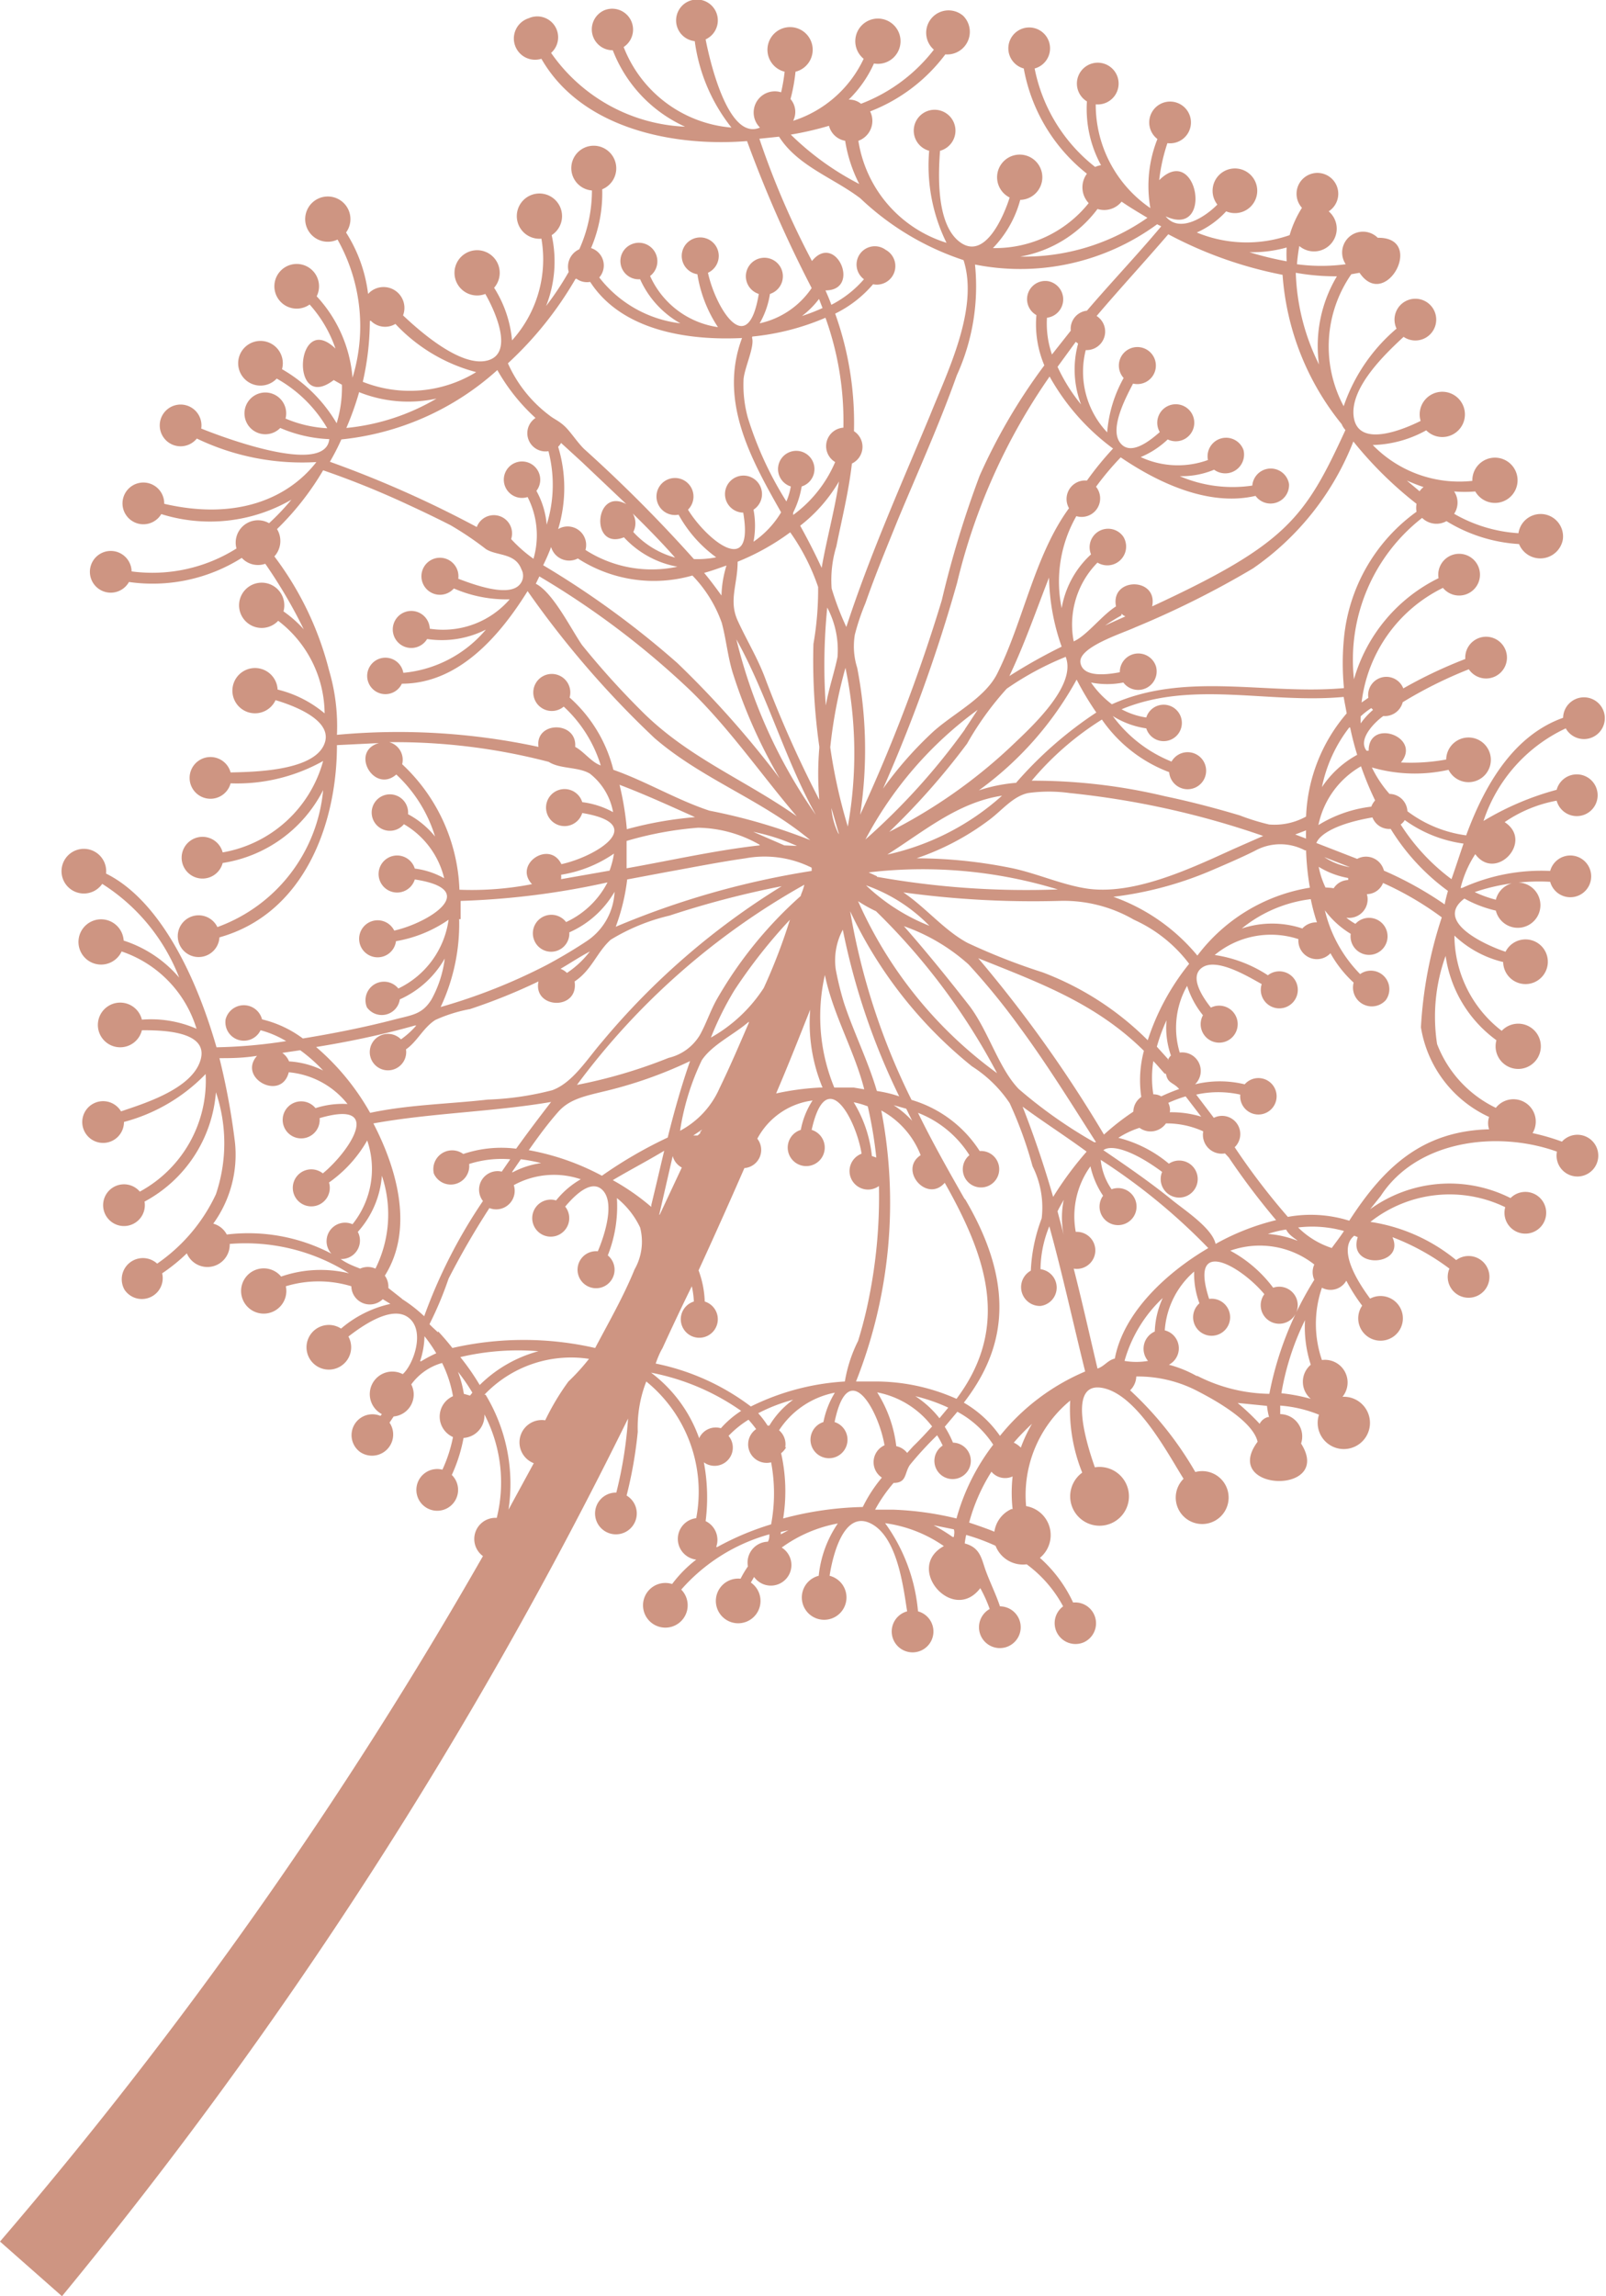 <svg xmlns="http://www.w3.org/2000/svg" viewBox="0 0 54.67 78.12"><defs><style>.cls-1{fill:#ce9582;}</style></defs><g id="Camada_2" data-name="Camada 2"><g id="__x2021__xF8FF__x5F_1" data-name="&#x2DC;_x2021__xF8FF__x5F_1"><path class="cls-1" d="M47,40.69c1.25-1.92,4-2.23,6-1.51a.71.71,0,1,0,.17-.34,7.27,7.27,0,0,0-1-.29.76.76,0,0,0-1.25-.86,4,4,0,0,1-2-2.17,6.1,6.1,0,0,1,.29-3,4.3,4.3,0,0,0,1.73,2.87.77.77,0,1,0,.18-.32,4.11,4.11,0,0,1-1.61-3.24,3.65,3.65,0,0,0,1.66.9.76.76,0,1,0,.08-.35c-.56-.18-2.48-1-1.4-1.81a4.08,4.08,0,0,0,1.07.41.77.77,0,1,0,0-.37,4.16,4.16,0,0,1-.72-.26A6.83,6.83,0,0,1,52.77,30a.71.71,0,1,0,0-.37,6.51,6.51,0,0,0-3,.58l-.05,0a3.69,3.69,0,0,1,.5-1.15c.7.95,2-.44,1-1.09a4.59,4.59,0,0,1,1.77-.73.71.71,0,1,0,0-.37,9.68,9.68,0,0,0-2.49,1.06,5.32,5.32,0,0,1,2.8-3.15.71.71,0,1,0-.09-.36c-1.6.57-2.61,2.12-3.3,4a4.25,4.25,0,0,1-2-.82.62.62,0,0,0-.61-.59,3.92,3.92,0,0,1-.6-.9,5.26,5.26,0,0,0,2.61.08.76.76,0,1,0-.08-.35,6.72,6.72,0,0,1-1.54.1c.72-.87-1.1-1.52-1.1-.4l-.07,0c-.32-.4.31-1,.57-1.18a.63.63,0,0,0,.66-.47A14.65,14.65,0,0,1,50,22.77a.71.71,0,1,0-.12-.35,15.54,15.54,0,0,0-2.11,1,.62.62,0,0,0-1.19.32l-.23.16A5,5,0,0,1,49.12,20a.71.71,0,1,0-.15-.33,5.53,5.53,0,0,0-2.88,3.44,6.12,6.12,0,0,1,2.32-5.49.7.7,0,0,0,.83.11,5.32,5.32,0,0,0,2.47.78.78.78,0,0,0,1.49-.15.76.76,0,0,0-1.51-.22,5,5,0,0,1-2.19-.66.68.68,0,0,0,0-.76,4.35,4.35,0,0,0,.72,0,.77.77,0,1,0-.1-.36,4.11,4.11,0,0,1-3.39-1.22,3.94,3.94,0,0,0,1.82-.5.77.77,0,1,0-.19-.32c-.54.27-2.08.93-2.27-.09S47.2,12,47.78,11.46a.71.71,0,1,0-.24-.28,6,6,0,0,0-1.8,2.64A4.31,4.31,0,0,1,46,9.33l.28-.05c.89,1.32,2.26-1.22.62-1.19a.71.71,0,0,0-1.09.9l0,0a6.26,6.26,0,0,1-1.66,0,6.17,6.17,0,0,1,.08-.62.76.76,0,0,0,1-1.18.71.71,0,1,0-.91-.12A3.65,3.65,0,0,0,43.9,8a4.44,4.44,0,0,1-3.16-.09,3,3,0,0,0,1-.72.76.76,0,1,0-.3-.23c-.39.4-1.28,1-1.76.4,1.65.76,1.08-2.53-.22-1.23a6.07,6.07,0,0,1,.28-1.26.71.71,0,1,0-.34-.14,4.31,4.31,0,0,0-.24,2.35,4.26,4.26,0,0,1-1.86-3.53A.71.71,0,1,0,37,3.45a4,4,0,0,0,.48,2.17.76.76,0,0,0-.2.06,5.64,5.64,0,0,1-2.06-3.35.71.71,0,1,0-.37,0A5.89,5.89,0,0,0,37,5.91a.78.78,0,0,0,.06,1,4.08,4.08,0,0,1-3.26,1.53,3.75,3.75,0,0,0,.93-1.64.77.77,0,1,0-.36-.08c-.18.57-.81,2.12-1.66,1.54S31.94,5.93,32,5.13a.71.71,0,1,0-.37,0,5.93,5.93,0,0,0,.59,3.13,4.33,4.33,0,0,1-3-3.47.72.72,0,0,0,.4-1,5.81,5.81,0,0,0,2.56-1.94A.77.77,0,0,0,32.79.54a.76.76,0,0,0-1,1.15,5.69,5.69,0,0,1-2.48,1.84.63.63,0,0,0-.42-.14,4,4,0,0,0,.86-1.23A.77.77,0,1,0,29.4,2,4,4,0,0,1,27,4.11a.67.67,0,0,0-.09-.74,5.94,5.94,0,0,0,.17-.93.77.77,0,1,0-.37,0,6,6,0,0,1-.12.7.72.72,0,0,0-.72,1.2c-1.11.48-1.74-2.43-1.85-3a.71.71,0,1,0-.37.06,6,6,0,0,0,1.25,2.94A4.32,4.32,0,0,1,21.23,1.6.71.71,0,0,0,20.57.35a.71.71,0,0,0,.29,1.36,4.72,4.72,0,0,0,2.46,2.6A5.86,5.86,0,0,1,18.76,1.8.71.71,0,0,0,18,.62.71.71,0,0,0,18.43,2c1.37,2.39,4.52,3,7,2.8a42.83,42.83,0,0,0,2.2,5A2.88,2.88,0,0,1,25.86,11a2.88,2.88,0,0,0,.35-1,.63.63,0,1,0-.38,0c-.38,2.29-1.48.45-1.73-.72a.63.63,0,1,0-.36.05,4.54,4.54,0,0,0,.7,1.8,3,3,0,0,1-2.31-1.74.63.63,0,0,0-.63-1.08.62.62,0,0,0,.29,1.19A3.24,3.24,0,0,0,23.16,11,4.11,4.11,0,0,1,20.4,9.44a.62.62,0,0,0-.28-1,4.75,4.75,0,0,0,.38-2,.77.77,0,0,0-.23-1.48.76.76,0,0,0-.12,1.52,4.86,4.86,0,0,1-.43,2,.65.65,0,0,0-.36.77,10.13,10.13,0,0,1-.77,1.16A4.13,4.13,0,0,0,18.78,8a.77.77,0,1,0-.35.12,4.11,4.11,0,0,1-1,3.46,4,4,0,0,0-.61-1.79.77.77,0,1,0-.3.21c.3.52,1,2,.09,2.26s-2.33-1-2.89-1.53A.71.71,0,0,0,12.53,10a5,5,0,0,0-.75-2.09.77.77,0,1,0-.29.24A6,6,0,0,1,12,12.85h0a4.62,4.62,0,0,0-1.22-2.77.76.76,0,1,0-.24.28,4.33,4.33,0,0,1,.88,1.5c-1.36-1.32-1.57,2.23-.06,1.07l.28.16a4.19,4.19,0,0,1-.18,1.31,5.11,5.11,0,0,0-1.86-1.84.76.76,0,1,0-.18.32,4.58,4.58,0,0,1,1.72,1.69,4.21,4.21,0,0,1-1.42-.33.71.71,0,1,0-.18.32,4.68,4.68,0,0,0,1.67.38c-.14,1.3-3.89-.17-4.36-.36a.71.71,0,1,0-.15.34,8.27,8.27,0,0,0,4.07.8c-.94,1.21-2.68,2-5.18,1.42a.71.71,0,1,0-.1.35A5.54,5.54,0,0,0,9.92,17a8.3,8.3,0,0,1-.76.8.76.76,0,0,0-1.11.86,5.37,5.37,0,0,1-3.57.78.71.71,0,1,0-.09.36,5.69,5.69,0,0,0,3.84-.82.75.75,0,0,0,.8.2,17,17,0,0,1,1.31,2.23,4,4,0,0,0-.69-.61.77.77,0,1,0-.18.32,4,4,0,0,1,1.58,3.15,3.92,3.92,0,0,0-1.6-.81.77.77,0,1,0-.07.36c.57.17,2.07.7,1.63,1.56s-2.41.88-3.16.9a.71.71,0,1,0,0,.37A6,6,0,0,0,11,25.89,4.31,4.31,0,0,1,7.58,29a.71.71,0,1,0,0,.36A4.63,4.63,0,0,0,11,26.88a5.49,5.49,0,0,1-3.6,4.66.71.71,0,1,0,.07.35c2.86-.8,4-3.82,4-6.54l1.43-.07c-1,.28-.17,1.73.59,1.07a4.79,4.79,0,0,1,1.32,2.11,3,3,0,0,0-.92-.76.62.62,0,1,0-.14.34,2.91,2.91,0,0,1,1.37,1.84,2.71,2.71,0,0,0-1-.33.63.63,0,1,0,0,.37c2.29.35.46,1.48-.7,1.74a.63.63,0,1,0,.06.36,4.46,4.46,0,0,0,1.79-.73,3.06,3.06,0,0,1-1.71,2.34.63.63,0,0,0-1.07.64A.62.62,0,0,0,13.61,34a3.32,3.32,0,0,0,1.53-1.39A3.87,3.87,0,0,1,14.69,34c-.32.52-.67.53-1.28.69-1,.26-2.06.47-3.1.64a3.81,3.81,0,0,0-1.39-.65.64.64,0,0,0-1.24,0,.63.63,0,0,0,1.19.37,3.39,3.39,0,0,1,.87.37,17.18,17.18,0,0,1-2.37.21c-.78-2.71-2.06-5.07-3.76-5.91a.76.76,0,1,0-.13.35A6.59,6.59,0,0,1,6.1,33.26,4.15,4.15,0,0,0,4.21,32a.77.77,0,1,0-.07.37A4,4,0,0,1,6.69,35a3.87,3.87,0,0,0-1.86-.31.76.76,0,1,0,0,.36c.6,0,2.28,0,2,1s-1.95,1.5-2.71,1.76a.71.71,0,1,0,.1.36A6,6,0,0,0,7,36.54a4.29,4.29,0,0,1-2.24,4,.71.71,0,1,0,.16.34,4.63,4.63,0,0,0,2.43-3.72,5.42,5.42,0,0,1,0,3.47,5.89,5.89,0,0,1-2,2.36.72.72,0,0,0-1.11.89.71.71,0,0,0,1.28-.56,6.09,6.09,0,0,0,.84-.68.76.76,0,0,0,1.46-.32,6.59,6.59,0,0,1,4.06,1,4.11,4.11,0,0,0-2.31.11.77.77,0,1,0,.16.33,3.84,3.84,0,0,1,2.23,0,.63.63,0,0,0,1.07.44l.26.16a3.87,3.87,0,0,0-1.68.84.76.76,0,1,0,.25.27c.43-.33,1.47-1.09,2.05-.64s.16,1.6-.2,1.92A.76.76,0,1,0,13,48.11l-.05.06a.71.71,0,0,0-.69,1.23.72.72,0,0,0,1-1l.14-.21A.75.75,0,0,0,14,47.1a1.94,1.94,0,0,1,1.05-.73,4.16,4.16,0,0,1,.37,1.13.76.76,0,0,0,0,1.39A4.83,4.83,0,0,1,15.06,50a.71.71,0,1,0,.32.18,5.39,5.39,0,0,0,.4-1.26.76.76,0,0,0,.71-.8,5,5,0,0,1,.42,3.52.72.72,0,0,0-.47,1.3A150.3,150.3,0,0,1,0,76.26l2.11,1.86A153.83,153.83,0,0,0,21.38,48.26a14.22,14.22,0,0,1-.4,2.52.71.71,0,1,0,.35.1,14.49,14.49,0,0,0,.38-2.17A4.3,4.3,0,0,1,22,47a4.83,4.83,0,0,1,1.7,4.65.71.71,0,0,0,0,1.41,4.29,4.29,0,0,0-.82.83.76.76,0,1,0,.31.19,6.18,6.18,0,0,1,3-1.88c0,.08,0,.16-.05.25a.71.71,0,0,0-.68.84,3.58,3.58,0,0,0-.25.42.76.76,0,1,0,.35.13l.11-.19a.7.7,0,1,0,.94-1,4.7,4.7,0,0,1,1.91-.82,3.84,3.84,0,0,0-.65,1.78.76.76,0,1,0,.37,0c.09-.59.45-2.23,1.38-1.79s1.13,2.18,1.26,3a.71.71,0,1,0,.37,0,6,6,0,0,0-1.12-3,4.59,4.59,0,0,1,2,.78c-1.35.74.31,2.66,1.24,1.43a4.62,4.62,0,0,1,.32.71.71.71,0,1,0,.35-.09c-.14-.42-.35-.84-.49-1.23s-.18-.77-.71-.91a2.93,2.93,0,0,1,.05-.29,7,7,0,0,1,1,.37,1,1,0,0,0,1.06.63,4.29,4.29,0,0,1,1.24,1.43.71.71,0,0,0,.71,1.22.71.71,0,0,0-.37-1.35A4.66,4.66,0,0,0,35.4,53a1,1,0,0,0-.47-1.76,4.16,4.16,0,0,1,1.5-3.59,5.76,5.76,0,0,0,.41,2.45,1,1,0,1,0,.43-.18c-.17-.49-1-2.87.2-2.71s2.29,2.26,2.82,3.1a.9.9,0,1,0,.4-.23,11.81,11.81,0,0,0-2.22-2.78.68.68,0,0,0,.21-.47,4.39,4.39,0,0,1,2.13.52c.56.29,1.84,1,2,1.7-1.27,1.71,2.6,1.83,1.48.06a.76.76,0,0,0-.71-1v-.29a4.39,4.39,0,0,1,1.32.31.89.89,0,1,0,.8-.61A.77.77,0,0,0,45,46.27a3.78,3.78,0,0,1,0-2.46.62.62,0,0,0,.83-.24,6,6,0,0,0,.54.85.76.76,0,1,0,.27-.24c-.31-.42-1.16-1.64-.54-2.14l.12.05c-.37,1.1,1.63,1,1.18,0a7.92,7.92,0,0,1,1.94,1.07.71.71,0,1,0,.23-.29,6,6,0,0,0-2.92-1.3,4.35,4.35,0,0,1,4.59-.5.71.71,0,1,0,.18-.31,4.61,4.61,0,0,0-4.78.38ZM50.69,38a.67.67,0,0,0,0,.42c-2.29.06-3.59,1.3-4.76,3.11a4.36,4.36,0,0,0-2.09-.13,23.18,23.18,0,0,1-1.81-2.37.62.62,0,0,0-.71-1l-.6-.79a3.44,3.44,0,0,1,1.5,0,.62.62,0,1,0,.15-.35,3.56,3.56,0,0,0-1.69,0,.63.63,0,0,0-.52-1.08,2.9,2.9,0,0,1,.25-2.27,3.06,3.06,0,0,0,.54,1,.63.63,0,1,0,.27-.26c-.26-.33-.78-1.07-.27-1.38s1.58.35,2,.58a.63.63,0,1,0,.21-.3,4.5,4.5,0,0,0-1.81-.69,3,3,0,0,1,2.85-.54.63.63,0,0,0,1.09.48,4,4,0,0,0,.79,1,.64.64,0,0,0,1.09.6.63.63,0,0,0-.87-.89,4.61,4.61,0,0,1-1.2-2.17,3.05,3.05,0,0,0,.88.8.63.63,0,1,0,.16-.34,2.11,2.11,0,0,1-.31-.21.63.63,0,0,0,.7-.8.6.6,0,0,0,.55-.38,10.73,10.73,0,0,1,2,1.17,14.39,14.39,0,0,0-.71,3.74A4.07,4.07,0,0,0,50.69,38ZM34.75,49.25a.81.81,0,0,0-.24-.17,7.47,7.47,0,0,1,.62-.64A5,5,0,0,0,34.75,49.25ZM16,47.48l-.21-.06a3.77,3.77,0,0,0-.2-.75,6.43,6.43,0,0,1,.49.71Zm-2.31-3.29-.47-.37a.64.64,0,0,0-.12-.42c1-1.59.41-3.64-.39-5.18,2-.36,4.05-.39,6.05-.73-.41.53-.81,1.06-1.19,1.59a4.06,4.06,0,0,0-1.8.18.64.64,0,0,0-1,.67.63.63,0,0,0,1.2-.33,3.65,3.65,0,0,1,1.4-.16l-.29.42a.63.63,0,0,0-.64,1,17.66,17.66,0,0,0-2,3.92A4.94,4.94,0,0,0,13.68,44.19ZM19.3,33.1a.64.64,0,0,0-.22-.14c.33-.19.64-.4,1-.59A3.24,3.24,0,0,1,19.3,33.1Zm-.2-3.19a.66.66,0,0,0,0-.15,4.38,4.38,0,0,0,1.8-.72,2.91,2.91,0,0,1-.15.58ZM17.4,18.34a.62.62,0,0,0-1.17-.41,37.07,37.07,0,0,0-5-2.22,7.79,7.79,0,0,0,.39-.76,9.33,9.33,0,0,0,5.31-2.36,6.55,6.55,0,0,0,1.3,1.63.62.62,0,0,0,.44,1.13,4.55,4.55,0,0,1-.06,2.5,2.86,2.86,0,0,0-.35-1.15.62.62,0,1,0-.3.21,2.85,2.85,0,0,1,.2,2.1A4.8,4.8,0,0,1,17.4,18.34Zm-5.18-5a4.51,4.51,0,0,0,2.64.22,7.46,7.46,0,0,1-3.07,1A10.07,10.07,0,0,0,12.22,13.36Zm7.58,2.37,1.52,1.44c-1.09-.59-1.24,1.59-.08,1.13a3.27,3.27,0,0,0,1.82,1,4.17,4.17,0,0,1-3.13-.57A.63.63,0,0,0,19,18,4.81,4.81,0,0,0,19,15.2a.64.64,0,0,0,.1-.13Zm5.81-4.26a8.37,8.37,0,0,0,2.49-.64,10.4,10.4,0,0,1,.61,3.74.63.63,0,0,0-.28,1.17A4.34,4.34,0,0,1,27,17.52l0-.08a3.1,3.1,0,0,0,.29-.89.62.62,0,1,0-.37,0,2.29,2.29,0,0,1-.15.51,12,12,0,0,1-1.31-2.84,4.17,4.17,0,0,1-.15-1.27c0-.37.39-1.15.29-1.46Zm20.07,3a.71.71,0,0,0,.12.18c-1.38,3-2,3.88-6.58,6,.21-1-1.43-1-1.23,0-.48.3-1,1-1.44,1.19a3,3,0,0,1,.81-2.68.64.64,0,0,0,.88-.88.63.63,0,0,0-1.1.6,3.22,3.22,0,0,0-1,1.83,4.49,4.49,0,0,1,.5-3.13.63.63,0,0,0,.67-1,9.73,9.73,0,0,1,.84-1c1.28.87,3,1.68,4.59,1.31a.63.63,0,0,0,1.14-.4.63.63,0,0,0-1.25.05,4.57,4.57,0,0,1-2.47-.32,2.87,2.87,0,0,0,1.17-.22.64.64,0,0,0,1-.67.63.63,0,0,0-1.21.34,3,3,0,0,1-2.29-.1,3,3,0,0,0,.92-.6.63.63,0,1,0-.27-.25c-.31.27-1,.85-1.36.35s.24-1.59.45-2a.63.63,0,1,0-.32-.19,4.48,4.48,0,0,0-.56,1.85,3,3,0,0,1-.73-2.8.63.63,0,0,0,.37-1.16c.8-.94,1.64-1.85,2.44-2.78a13.89,13.89,0,0,0,3.89,1.38A9.07,9.07,0,0,0,45.68,14.44Zm3.5,16.32a12.17,12.17,0,0,0-2.07-1.15.63.63,0,0,0-.91-.4l-1.39-.54c.13-.32.74-.67,1.91-.87a.61.61,0,0,0,.62.39,7.4,7.4,0,0,0,1.95,2.11C49.25,30.45,49.21,30.6,49.18,30.76Zm-4.84.82a3.26,3.26,0,0,0-2.07,0,4.61,4.61,0,0,1,2.35-1,6.53,6.53,0,0,0,.21.79A.64.64,0,0,0,44.34,31.58Zm-2.51,7.79a24.54,24.54,0,0,0,1.61,2.13,8.11,8.11,0,0,0-2.06.81c-.12-.55-1.09-1.17-1.5-1.51-.74-.6-1.53-1.14-2.32-1.68.27-.2,1,0,2,.74a.63.63,0,1,0,.23-.28,4.3,4.3,0,0,0-1.72-.88,3,3,0,0,1,.72-.34.64.64,0,0,0,.9-.15,3,3,0,0,1,1.27.27.64.64,0,0,0,.74.75Zm3.51,3.08a2.88,2.88,0,0,1-1.15-.7,4,4,0,0,1,1.56.12C45.62,42.08,45.48,42.26,45.34,42.45Zm-1.18-.25a3.37,3.37,0,0,0-1-.23,3.72,3.72,0,0,1,.62-.15C43.87,42,44,42.08,44.16,42.2Zm-4.85,3.09a.64.64,0,0,0-.23,1,2.38,2.38,0,0,1-.8,0,4.67,4.67,0,0,1,1.3-2.14A3,3,0,0,0,39.31,45.29ZM31.09,49.2l-.21.23a.63.63,0,0,0-.37-.23,4.38,4.38,0,0,0-.65-1.83,3.08,3.08,0,0,1,1.87,1.16C31.52,48.76,31.3,49,31.09,49.2Zm.07-1.7a5.89,5.89,0,0,1,1.12.39l-.3.36A3.4,3.4,0,0,0,31.16,47.5ZM29.86,47c-.24,0-.49,0-.72,0A16.52,16.52,0,0,0,30,37.78a2.94,2.94,0,0,1,1.34,1.52c-.76.5.21,1.64.82.94,1.4,2.48,2.26,4.87.4,7.35A6.75,6.75,0,0,0,29.86,47Zm-.18-7.67a4.36,4.36,0,0,0-.62-1.83,2.9,2.9,0,0,1,.48.14,14.69,14.69,0,0,1,.29,1.74Zm-14.77,6c-.09-.09-.2-.18-.29-.28a12,12,0,0,0,.65-1.55,27.21,27.21,0,0,1,1.39-2.4.63.63,0,0,0,.83-.78,2.84,2.84,0,0,1,2.28-.2,2.94,2.94,0,0,0-.84.72.63.63,0,1,0,.31.21c.27-.32.9-1,1.3-.53s0,1.61-.19,2.05a.63.63,0,1,0,.34.14A4.52,4.52,0,0,0,21,40.76a2.85,2.85,0,0,1,.79,1,1.91,1.91,0,0,1-.19,1.43c-.37.91-.88,1.8-1.34,2.67a10.91,10.91,0,0,0-4.86,0C15.25,45.67,15.09,45.48,14.91,45.29ZM25,33.69a17.93,17.93,0,0,1,1.89-2.4A19.47,19.47,0,0,1,26,33.61,5.15,5.15,0,0,1,24.2,35.3,10.57,10.57,0,0,1,25,33.69ZM18.76,18.61a.64.64,0,0,0,.91.39,4.77,4.77,0,0,0,3.9.58,4.43,4.43,0,0,1,1,1.61c.15.56.2,1.13.37,1.69a17.56,17.56,0,0,0,1.6,3.6,33.27,33.27,0,0,0-3.48-3.92,30.52,30.52,0,0,0-4.57-3.33A6.62,6.62,0,0,0,18.76,18.61Zm5.8,1.65c-.19-.26-.38-.52-.59-.77.26-.07.5-.16.76-.25A3.75,3.75,0,0,0,24.56,20.26Zm11.17-7.45a7.69,7.69,0,0,0,2.16,2.45A10.78,10.78,0,0,0,37,16.35a.63.63,0,0,0-.61.94c-1.17,1.6-1.55,3.83-2.43,5.6-.41.85-1.49,1.37-2.19,2a12.64,12.64,0,0,0-1.71,1.94,52.72,52.72,0,0,0,2.52-7A20.68,20.68,0,0,1,35.73,12.81Zm.89-1.18.08.06a3.34,3.34,0,0,0,.1,2.07A6,6,0,0,1,36,12.48Zm-2,15a5.44,5.44,0,0,0-1.3.26,11.43,11.43,0,0,0,3.33-3.77,9.75,9.75,0,0,0,.67,1.12A13.34,13.34,0,0,0,34.59,26.63Zm11.34-1.88q.1.48.24.93A3.39,3.39,0,0,0,45,26.78,4.9,4.9,0,0,1,45.93,24.75Zm.75,2.69a4.4,4.4,0,0,0-1.83.63,3,3,0,0,1,1.45-2,10.86,10.86,0,0,0,.48,1.16A.77.77,0,0,0,46.68,27.44Zm-1.59,2.75a2.87,2.87,0,0,1-.23-.7,2.86,2.86,0,0,0,1,.38.15.15,0,0,1,0,.07.6.6,0,0,0-.49.28C45.3,30.2,45.19,30.2,45.09,30.19Zm.83-.69a2.18,2.18,0,0,1-.87-.34Zm-1.49-1.25a2.53,2.53,0,0,0,0,.28l-.37-.14Zm0,.68a9.11,9.11,0,0,0,.13,1.27,6,6,0,0,0-3.83,2.31,6.57,6.57,0,0,0-2.86-2,12.19,12.19,0,0,0,3.37-.91c.49-.21,1-.43,1.44-.65A1.79,1.79,0,0,1,44.42,28.93Zm-4.77,7.6c.06.34.24.28.45.52a6,6,0,0,0-.61.25.52.52,0,0,0-.27-.07,3.63,3.63,0,0,1,0-1.13C39.4,36.24,39.52,36.39,39.65,36.53Zm1.41,5.95c-1.34.79-2.85,2.14-3.15,3.74-.25.06-.35.26-.59.34-.27-1.14-.52-2.27-.81-3.4a.63.63,0,1,0,.07-1.25,2.91,2.91,0,0,1,.5-2.23,2.91,2.91,0,0,0,.43,1,.63.63,0,1,0,.29-.22,2.1,2.1,0,0,1-.37-1,20.61,20.61,0,0,1,3.66,3ZM36,41.21c.06-.13.14-.26.21-.39a3.07,3.07,0,0,0,0,1.21h0C36.15,41.76,36.07,41.49,36,41.21Zm-1.19-3.56c.72.53,1.46,1,2.18,1.53a11.57,11.57,0,0,0-1.14,1.54C35.55,39.68,35.2,38.64,34.81,37.65ZM27.91,37a9.21,9.21,0,0,0-1.49.2c.43-1,.82-2,1.16-2.85A5.72,5.72,0,0,0,28,37Zm8.36-14.67c.42,1-1.22,2.46-1.89,3.1a17.66,17.66,0,0,1-4.11,2.87,24.31,24.31,0,0,0,2.65-3,10.39,10.39,0,0,1,1.35-1.87A10.25,10.25,0,0,1,36.27,22.35Zm-4.6,9.18a6.75,6.75,0,0,1-2.19-1.39A5.6,5.6,0,0,1,31.67,31.53ZM29.06,37c-.22,0-.44,0-.66,0a6.34,6.34,0,0,1-.32-3.83c.28,1.36,1,2.56,1.34,3.89Zm.79-7.19-.28-.13a15.74,15.74,0,0,1,6.44.58A29,29,0,0,1,29.85,29.83Zm3-5a22.46,22.46,0,0,1-3.39,3.75,12.9,12.9,0,0,1,3.82-4.41C33.14,24.36,33,24.58,32.85,24.8Zm-9,13.73-.1.09h-.15l.3-.2A.61.61,0,0,1,23.82,38.53Zm6-1.42c-.29-1-.79-2-1.12-3a10.54,10.54,0,0,1-.28-1.14,2.21,2.21,0,0,1,.24-1.35,23.35,23.35,0,0,0,1.92,5.67C30.32,37.2,30.07,37.15,29.81,37.11Zm1,.6.2.41a3.17,3.17,0,0,0-.63-.53Zm-1-6.69a22.08,22.08,0,0,1,4.09,5.48,14.49,14.49,0,0,1-4.73-5.85C29.35,30.75,29.56,30.88,29.82,31ZM33,34.22c-.78-1-1.55-1.94-2.23-2.71a6.51,6.51,0,0,1,2.2,1.3,23.51,23.51,0,0,1,1.73,2.12c.93,1.26,1.76,2.6,2.61,3.93,0,0,0,0-.06,0a16.05,16.05,0,0,1-2.57-1.81C34,36.35,33.65,35.08,33,34.22Zm5.85,3.1a.62.62,0,0,0-.27.5,8.39,8.39,0,0,0-1,.78,44.16,44.16,0,0,0-4.28-6c2.09.84,4,1.53,5.64,3.15A3.88,3.88,0,0,0,38.85,37.32Zm-3.36-4.24a21.39,21.39,0,0,1-2.55-1c-.79-.42-1.42-1.2-2.19-1.72a32.43,32.43,0,0,0,5.3.29,4.77,4.77,0,0,1,2.55.64,4.84,4.84,0,0,1,1.88,1.5,8.12,8.12,0,0,0-1.41,2.6A10.1,10.1,0,0,0,35.49,33.08ZM42,28.88c-1.41.64-3.33,1.56-4.93,1.36-.91-.12-1.83-.56-2.75-.73a16.42,16.42,0,0,0-3.12-.31,8.81,8.81,0,0,0,2.48-1.31c.43-.32.8-.8,1.32-.91a5.14,5.14,0,0,1,1.41,0A29.08,29.08,0,0,1,43,28.44Zm-11.79.19c1.25-.79,2.39-1.77,3.9-2A8.6,8.6,0,0,1,30.22,29.07ZM34.36,23c.52-1.09.91-2.23,1.35-3.35A7.42,7.42,0,0,0,36.14,22,18.46,18.46,0,0,0,34.36,23Zm-5.81,5.38a2.41,2.41,0,0,1-.25-.89C28.39,27.78,28.47,28.08,28.55,28.34Zm-.29-2.93a16.35,16.35,0,0,1,.52-2.73,14.14,14.14,0,0,1,.08,5.4A18.42,18.42,0,0,1,28.26,25.41Zm-3.21-3.73c1.07,1.92,1.66,4.09,2.72,6A17.65,17.65,0,0,1,25.05,21.68Zm.44,13.08c-.32.74-.64,1.49-1,2.23a3,3,0,0,1-1.34,1.44,8.48,8.48,0,0,1,.74-2.4C24.24,35.54,25,35.19,25.49,34.76ZM22.17,41v.06a7.86,7.86,0,0,0-1.31-.91c.57-.34,1.17-.65,1.75-1C22.45,39.82,22.31,40.43,22.17,41Zm-4.73-1.14.29-.42a5.58,5.58,0,0,1,.69.13A2.93,2.93,0,0,0,17.44,39.89Zm5,1.47c.15-.65.3-1.31.46-2a.61.61,0,0,0,.31.39l-.75,1.6Zm10.39-.55c-.57-1-1.09-1.92-1.58-2.92A3.61,3.61,0,0,1,33,39.3a.62.62,0,1,0,.35-.14,4.15,4.15,0,0,0-2.32-1.74A23,23,0,0,1,28.94,31a14.84,14.84,0,0,0,4.15,5.28,4.36,4.36,0,0,1,1.28,1.25,13.81,13.81,0,0,1,.78,2.15,3.13,3.13,0,0,1,.31,1.77,5.71,5.71,0,0,0-.37,1.78.64.64,0,0,0,.33,1.2.63.63,0,0,0,0-1.25,3.93,3.93,0,0,1,.3-1.46c.45,1.63.81,3.29,1.22,4.94a7.45,7.45,0,0,0-2.9,2.19,3.84,3.84,0,0,0-1.23-1.13C34.05,46.11,34.74,44,32.86,40.81Zm7-3a.58.58,0,0,0-.06-.26,4.71,4.71,0,0,1,.59-.22l.53.69A3.5,3.5,0,0,0,39.82,37.84Zm-.07-1.75-.38-.42a6.2,6.2,0,0,1,.33-.9,2.86,2.86,0,0,0,.15,1.2A.4.4,0,0,0,39.75,36.09Zm5.54-5.52h0Zm.56-6.26a5.71,5.71,0,0,0-1.4,3.53,2.21,2.21,0,0,1-1.26.27,7.66,7.66,0,0,1-1-.31c-.84-.25-1.68-.47-2.54-.65a19.29,19.29,0,0,0-4.54-.53,10.08,10.08,0,0,1,2.39-2.08,4.87,4.87,0,0,0,2.29,1.79.63.63,0,1,0,.08-.36,4.61,4.61,0,0,1-2-1.55,2.91,2.91,0,0,0,1.14.42.62.62,0,1,0,0-.37,2.52,2.52,0,0,1-.84-.28c2.41-1,5-.18,7.56-.42C45.79,24,45.82,24.13,45.85,24.31Zm-7.68-3.37a.38.38,0,0,0,.13.09l-.69.31A6.79,6.79,0,0,1,38.17,20.94ZM39.39,7.63l.14.07c-.84,1-1.7,1.9-2.53,2.87a.62.62,0,0,0-.55.68l-.64.81a3.23,3.23,0,0,1-.17-1.25.63.63,0,0,0,.06-1.24.62.62,0,0,0-.42,1.15,3.59,3.59,0,0,0,.27,1.71,19.6,19.6,0,0,0-2.2,3.75,34.55,34.55,0,0,0-1.29,4.24,56,56,0,0,1-2.78,7.3,14.61,14.61,0,0,0-.1-5,2.42,2.42,0,0,1-.08-1.13,7.91,7.91,0,0,1,.36-1.07c.35-1,.73-1.91,1.11-2.85.68-1.63,1.41-3.24,2-4.9A7.29,7.29,0,0,0,33.19,9,7.89,7.89,0,0,0,39.39,7.63ZM28.11,24a19.76,19.76,0,0,1,.05-3.33,3.08,3.08,0,0,1,.35,1.68C28.41,22.85,28.22,23.4,28.11,24Zm-.22,1.45a10.34,10.34,0,0,0,0,1.76,38.51,38.51,0,0,1-1.83-4.1c-.26-.71-.64-1.32-.95-2s0-1.23,0-2a8.09,8.09,0,0,0,1.79-1,7.27,7.27,0,0,1,.95,1.86,10.73,10.73,0,0,1-.16,1.94A20.77,20.77,0,0,0,27.89,25.4Zm-.67-7.55a5.26,5.26,0,0,0,1.34-1.52c-.15,1-.43,2-.59,2.94C27.72,18.78,27.47,18.3,27.22,17.85Zm-5.68.23a.65.65,0,0,0,0-.66c.49.48,1,1,1.44,1.5A3,3,0,0,1,21.54,18.08Zm-3.32,1.77.14-.29a28.54,28.54,0,0,1,5.14,3.88c1.34,1.3,2.41,2.86,3.62,4.28-1.79-1.26-3.72-2-5.31-3.61a27.64,27.64,0,0,1-2-2.22C19.42,21.37,18.81,20.13,18.22,19.85Zm8.48,8.86-1.06-.46a6.79,6.79,0,0,1,1.49.48Zm-.84,0c-1.52.17-3,.51-4.53.78,0-.31,0-.62,0-.93a11.83,11.83,0,0,1,2.43-.45A4.34,4.34,0,0,1,25.86,28.74Zm-4.52-.53a10,10,0,0,0-.25-1.53c.87.33,1.72.72,2.57,1.1A12.85,12.85,0,0,0,21.34,28.21Zm1.34,1.44c.89-.16,1.79-.34,2.7-.47a3.59,3.59,0,0,1,2.25.32l0,.11a28.47,28.47,0,0,0-6.67,1.9,6.9,6.9,0,0,0,.39-1.61Zm4.58.81A14,14,0,0,0,24.4,34c-.22.39-.36.83-.58,1.22a1.69,1.69,0,0,1-1.06.77,17.16,17.16,0,0,1-3.12.92,24.52,24.52,0,0,1,7.74-6.81C27.35,30.24,27.3,30.35,27.26,30.46ZM23.49,36.1c-.29.83-.54,1.71-.76,2.6A14.93,14.93,0,0,0,20.49,40,8.47,8.47,0,0,0,18,39.13c.31-.44.63-.88,1-1.3s.86-.53,1.52-.69A14.66,14.66,0,0,0,23.49,36.1ZM15.67,46.17a8.55,8.55,0,0,1,2.66-.2,4.51,4.51,0,0,0-2,1.15A8.23,8.23,0,0,0,15.67,46.17Zm6.88-.3c.33-.72.66-1.42,1-2.11a3.09,3.09,0,0,1,.07.52.63.63,0,1,0,.37,0,3.33,3.33,0,0,0-.21-1.06q.8-1.74,1.56-3.48a.62.62,0,0,0,.44-1,2.49,2.49,0,0,1,1.88-1.3,2.75,2.75,0,0,0-.4,1,.63.63,0,1,0,.37,0c.5-2.26,1.51-.36,1.7.81a.63.63,0,1,0,.59,1.1,17.38,17.38,0,0,1-.34,3.81,14.18,14.18,0,0,1-.37,1.46A4.86,4.86,0,0,0,28.76,47a8.32,8.32,0,0,0-3.2.85,8,8,0,0,0-3.24-1.46C22.39,46.19,22.47,46,22.55,45.87ZM27,47.62a3,3,0,0,0-.81.88h-.06a3.11,3.11,0,0,0-.32-.42A5.78,5.78,0,0,1,27,47.62Zm-.27,1.62a.62.62,0,0,0-.21-.58,2.93,2.93,0,0,1,1.9-1.28,3,3,0,0,0-.39,1,.63.63,0,1,0,.38,0c.47-2.27,1.5-.39,1.7.79a.63.63,0,0,0-.09,1.1,4.92,4.92,0,0,0-.65,1,11.3,11.3,0,0,0-2.71.39,5.88,5.88,0,0,0-.07-2.22A.67.67,0,0,0,26.76,49.24Zm3.63,2.12h-.57a5.13,5.13,0,0,1,.63-.91c.46,0,.36-.34.56-.62a12,12,0,0,1,.92-1,2.89,2.89,0,0,1,.19.35.62.62,0,1,0,.35-.1,3.45,3.45,0,0,0-.28-.54l.43-.51a3.32,3.32,0,0,1,1.22,1.12,7.3,7.3,0,0,0-1.25,2.51A10.69,10.69,0,0,0,30.39,51.36Zm10.37-4.55a4,4,0,0,0-.94-.38.63.63,0,0,0-.14-1.17,2.91,2.91,0,0,1,1-2,2.86,2.86,0,0,0,.18,1.08.63.63,0,1,0,.33-.15c-.71-2.19,1.12-1.08,1.88-.16a.63.63,0,1,0,.3-.22,4.46,4.46,0,0,0-1.46-1.26,3,3,0,0,1,2.86.47.63.63,0,0,0,0,.52,11.35,11.35,0,0,0-1.53,3.88A5.56,5.56,0,0,1,40.76,46.81ZM49.82,28.7c-.14.41-.27.81-.41,1.21a7,7,0,0,1-1.73-1.86.5.5,0,0,0,.14-.15A4.43,4.43,0,0,0,49.82,28.7Zm-3.14-4.61.06.06a2.5,2.5,0,0,0-.42.46,1.93,1.93,0,0,1,0-.24A2.57,2.57,0,0,1,46.68,24.09Zm-.93-2.38a8.76,8.76,0,0,0,0,1.7c-2.64.24-5.38-.58-7.9.55a3.13,3.13,0,0,1-.71-.74,2.81,2.81,0,0,0,1.1,0,.63.63,0,0,0,1.11-.55.63.63,0,0,0-1.23.2c-.37.07-1.25.21-1.34-.32s1.42-1,1.87-1.21a31.16,31.16,0,0,0,4-2,9.4,9.4,0,0,0,3.42-4.32,13.06,13.06,0,0,0,2.15,2.12.82.82,0,0,0,0,.27A6,6,0,0,0,45.75,21.71Zm2.57-5-.43-.36c.19.08.38.16.57.22A.62.62,0,0,0,48.32,16.72ZM45.51,9.4a4.62,4.62,0,0,0-.61,3,7.5,7.5,0,0,1-.79-3.12A7.59,7.59,0,0,0,45.51,9.4Zm-1.71-1a4.07,4.07,0,0,0,0,.49,11.13,11.13,0,0,1-1.27-.31A4.34,4.34,0,0,0,43.8,8.42ZM37.36,7.11a.76.76,0,0,0,.82-.25c.29.2.58.37.88.55a7.33,7.33,0,0,1-4.33,1.32A4.2,4.2,0,0,0,37.36,7.11Zm-8.11-.85a9.55,9.55,0,0,1-2.33-1.68,11.16,11.16,0,0,0,1.3-.3.69.69,0,0,0,.55.51A4.89,4.89,0,0,0,29.25,6.26Zm-3.4-1.54.67-.07c.63,1,1.87,1.41,2.77,2.1a9.33,9.33,0,0,0,3.51,2.1c.53,1.65-.55,3.8-1.14,5.28-1,2.4-2.05,4.75-2.85,7.2a9.52,9.52,0,0,1-.5-1.31,3.91,3.91,0,0,1,.16-1.43c.19-.94.42-1.86.53-2.82a.63.63,0,0,0,.07-1.1,11,11,0,0,0-.64-4,4,4,0,0,0,1.29-1,.63.63,0,0,0,.43-1.17.62.62,0,0,0-.74,1,3.7,3.7,0,0,1-1.11.87c-.06-.17-.13-.33-.2-.49,1.23,0,.35-2-.46-1A27.89,27.89,0,0,1,25.85,4.72ZM28,10.48a6.37,6.37,0,0,1-.7.27,2.9,2.9,0,0,0,.58-.58Zm-8.38-1a.6.6,0,0,0,.47.11c1.08,1.67,3.35,2,5.17,1.91-.8,2.13.29,4.1,1.33,5.93a3.21,3.21,0,0,1-.94,1,2.91,2.91,0,0,0,0-1.09.63.63,0,1,0-.35.1c.39,2.28-1.26.91-1.88-.1a.63.63,0,1,0-.32.17,4.4,4.4,0,0,0,1.28,1.45,3.17,3.17,0,0,1-.76.06,48.75,48.75,0,0,0-3.73-3.74c-.24-.23-.47-.6-.68-.79s-.35-.23-.51-.36a4.5,4.5,0,0,1-1.41-1.77A12.2,12.2,0,0,0,19.59,9.49Zm-7,1.43a.68.68,0,0,0,.84.11,5.77,5.77,0,0,0,2.75,1.64,4.33,4.33,0,0,1-3.86.33A9.42,9.42,0,0,0,12.59,10.92Zm-1,1.7h0v0ZM11.2,22.8a10.82,10.82,0,0,0-1.86-3.87A.78.78,0,0,0,9.43,18,9.51,9.51,0,0,0,11,16a29.68,29.68,0,0,1,2.87,1.16c.5.23,1,.47,1.47.71a10.92,10.92,0,0,1,1.2.81c.37.24,1,.12,1.21.69a.45.45,0,0,1-.07.53c-.41.44-1.67-.06-2.08-.21a.63.63,0,1,0-.15.33,4.49,4.49,0,0,0,1.9.37,3,3,0,0,1-2.72,1,.63.63,0,1,0-.09.35,3.33,3.33,0,0,0,2-.32,4.17,4.17,0,0,1-2.81,1.47.62.62,0,1,0-.05.37c1.94,0,3.34-1.64,4.28-3.15a32.43,32.43,0,0,0,4.32,5c1.62,1.4,3.66,2.1,5.3,3.47a19.5,19.5,0,0,0-3.43-1c-1.12-.37-2.16-1-3.27-1.39a4.88,4.88,0,0,0-1.49-2.46.63.63,0,1,0-.2.31,4.53,4.53,0,0,1,1.26,2c-.31-.1-.57-.47-.87-.63.07-.89-1.37-.88-1.25,0A22.67,22.67,0,0,0,11.47,25,6.7,6.7,0,0,0,11.2,22.8Zm7.48,3.12c.39.25,1,.16,1.4.4a2.15,2.15,0,0,1,.79,1.31,2.94,2.94,0,0,0-1.05-.34.63.63,0,1,0,0,.37c2.29.38.45,1.49-.71,1.74-.4-.83-1.64,0-1,.68a10.74,10.74,0,0,1-2.47.19A6.13,6.13,0,0,0,13.69,26a.62.62,0,0,0-.44-.75A20.7,20.7,0,0,1,18.68,25.92Zm-3,5.35c0-.21,0-.42,0-.62a26.84,26.84,0,0,0,5-.63,3,3,0,0,1-1.41,1.35.63.63,0,0,0-1.08.63.62.62,0,0,0,1.19-.28,3.33,3.33,0,0,0,1.54-1.38A2.13,2.13,0,0,1,20,32c-.45.3-.94.59-1.41.84A19.45,19.45,0,0,1,15,34.26,6.64,6.64,0,0,0,15.63,31.27Zm-1.51,3.62a2.87,2.87,0,0,1-.52.47.62.62,0,1,0,.17.34c.38-.26.59-.74,1-1a5.07,5.07,0,0,1,1.18-.37,19.56,19.56,0,0,0,2.33-.94c-.19.94,1.38,1,1.23,0,.58-.38.76-1,1.23-1.42a6.81,6.81,0,0,1,2-.82,31.63,31.63,0,0,1,3.82-1,25,25,0,0,0-6.12,5.3c-.51.59-1,1.39-1.69,1.64a10.07,10.07,0,0,1-2.2.32c-1.32.15-2.68.17-4,.45a8.29,8.29,0,0,0-1.84-2.24C11.77,35.46,13,35.21,14.12,34.89ZM11,36.42a3,3,0,0,0-1.16-.31.66.66,0,0,0-.23-.29l.61-.09A5.51,5.51,0,0,1,11,36.42ZM8,38.88A23.65,23.65,0,0,0,7.47,36c.36,0,.79,0,1.28-.08-.67.76.83,1.56,1.08.56a2.88,2.88,0,0,1,2,1.08,3,3,0,0,0-1.09.14.63.63,0,1,0,.14.34c2.22-.65,1,1.15.11,1.88a.63.63,0,1,0,.21.31,4.43,4.43,0,0,0,1.3-1.43A3,3,0,0,1,12,41.65a.63.63,0,0,0-.72,1A6.1,6.1,0,0,0,7.72,42a.74.74,0,0,0-.46-.37A4,4,0,0,0,8,38.88Zm3.55,3.95a.63.63,0,0,0,.63-.92A3.23,3.23,0,0,0,13,40a4.13,4.13,0,0,1-.22,3.16.63.63,0,0,0-.52,0C12.06,43.08,11.83,43,11.59,42.83Zm2.75,3.48a2.88,2.88,0,0,0,.15-.85,5,5,0,0,1,.4.58A4.68,4.68,0,0,0,14.34,46.31Zm2.19,1.14a4.07,4.07,0,0,1,3.56-1.22,7.16,7.16,0,0,1-.7.77,8.38,8.38,0,0,0-.79,1.32.76.76,0,0,0-.39,1.46l-.86,1.58A5.86,5.86,0,0,0,16.53,47.45Zm5.62-.76h0A7.94,7.94,0,0,1,25.23,48a3.31,3.31,0,0,0-.69.59.62.62,0,0,0-.74.34A4.79,4.79,0,0,0,22.15,46.69Zm2.27,5.94a.71.71,0,0,0-.36-.88,6.4,6.4,0,0,0-.06-2,.62.62,0,0,0,.84-.9,3.47,3.47,0,0,1,.68-.55,4,4,0,0,1,.26.32.63.63,0,0,0,.51,1.13,5.74,5.74,0,0,1,0,2.11A9.49,9.49,0,0,0,24.42,52.63Zm2.46-.57-.26.14s0-.05,0-.08Zm5.59.23a6.31,6.31,0,0,0-.65-.4l.69.14C32.5,52.12,32.48,52.2,32.47,52.29Zm2-.95a1,1,0,0,0-.58.77c-.27-.11-.56-.21-.86-.31a6.26,6.26,0,0,1,.76-1.73.61.61,0,0,0,.72.16A5.11,5.11,0,0,0,34.47,51.34Zm8.73-3.13a.45.45,0,0,0-.28.23,8.16,8.16,0,0,0-.75-.71l1,.1A2.41,2.41,0,0,0,43.2,48.21Zm1.27-3.39a4.15,4.15,0,0,0,.19,1.61.76.76,0,0,0,0,1.16,6.14,6.14,0,0,0-1-.19A9,9,0,0,1,44.47,44.82Z"></path></g></g></svg>